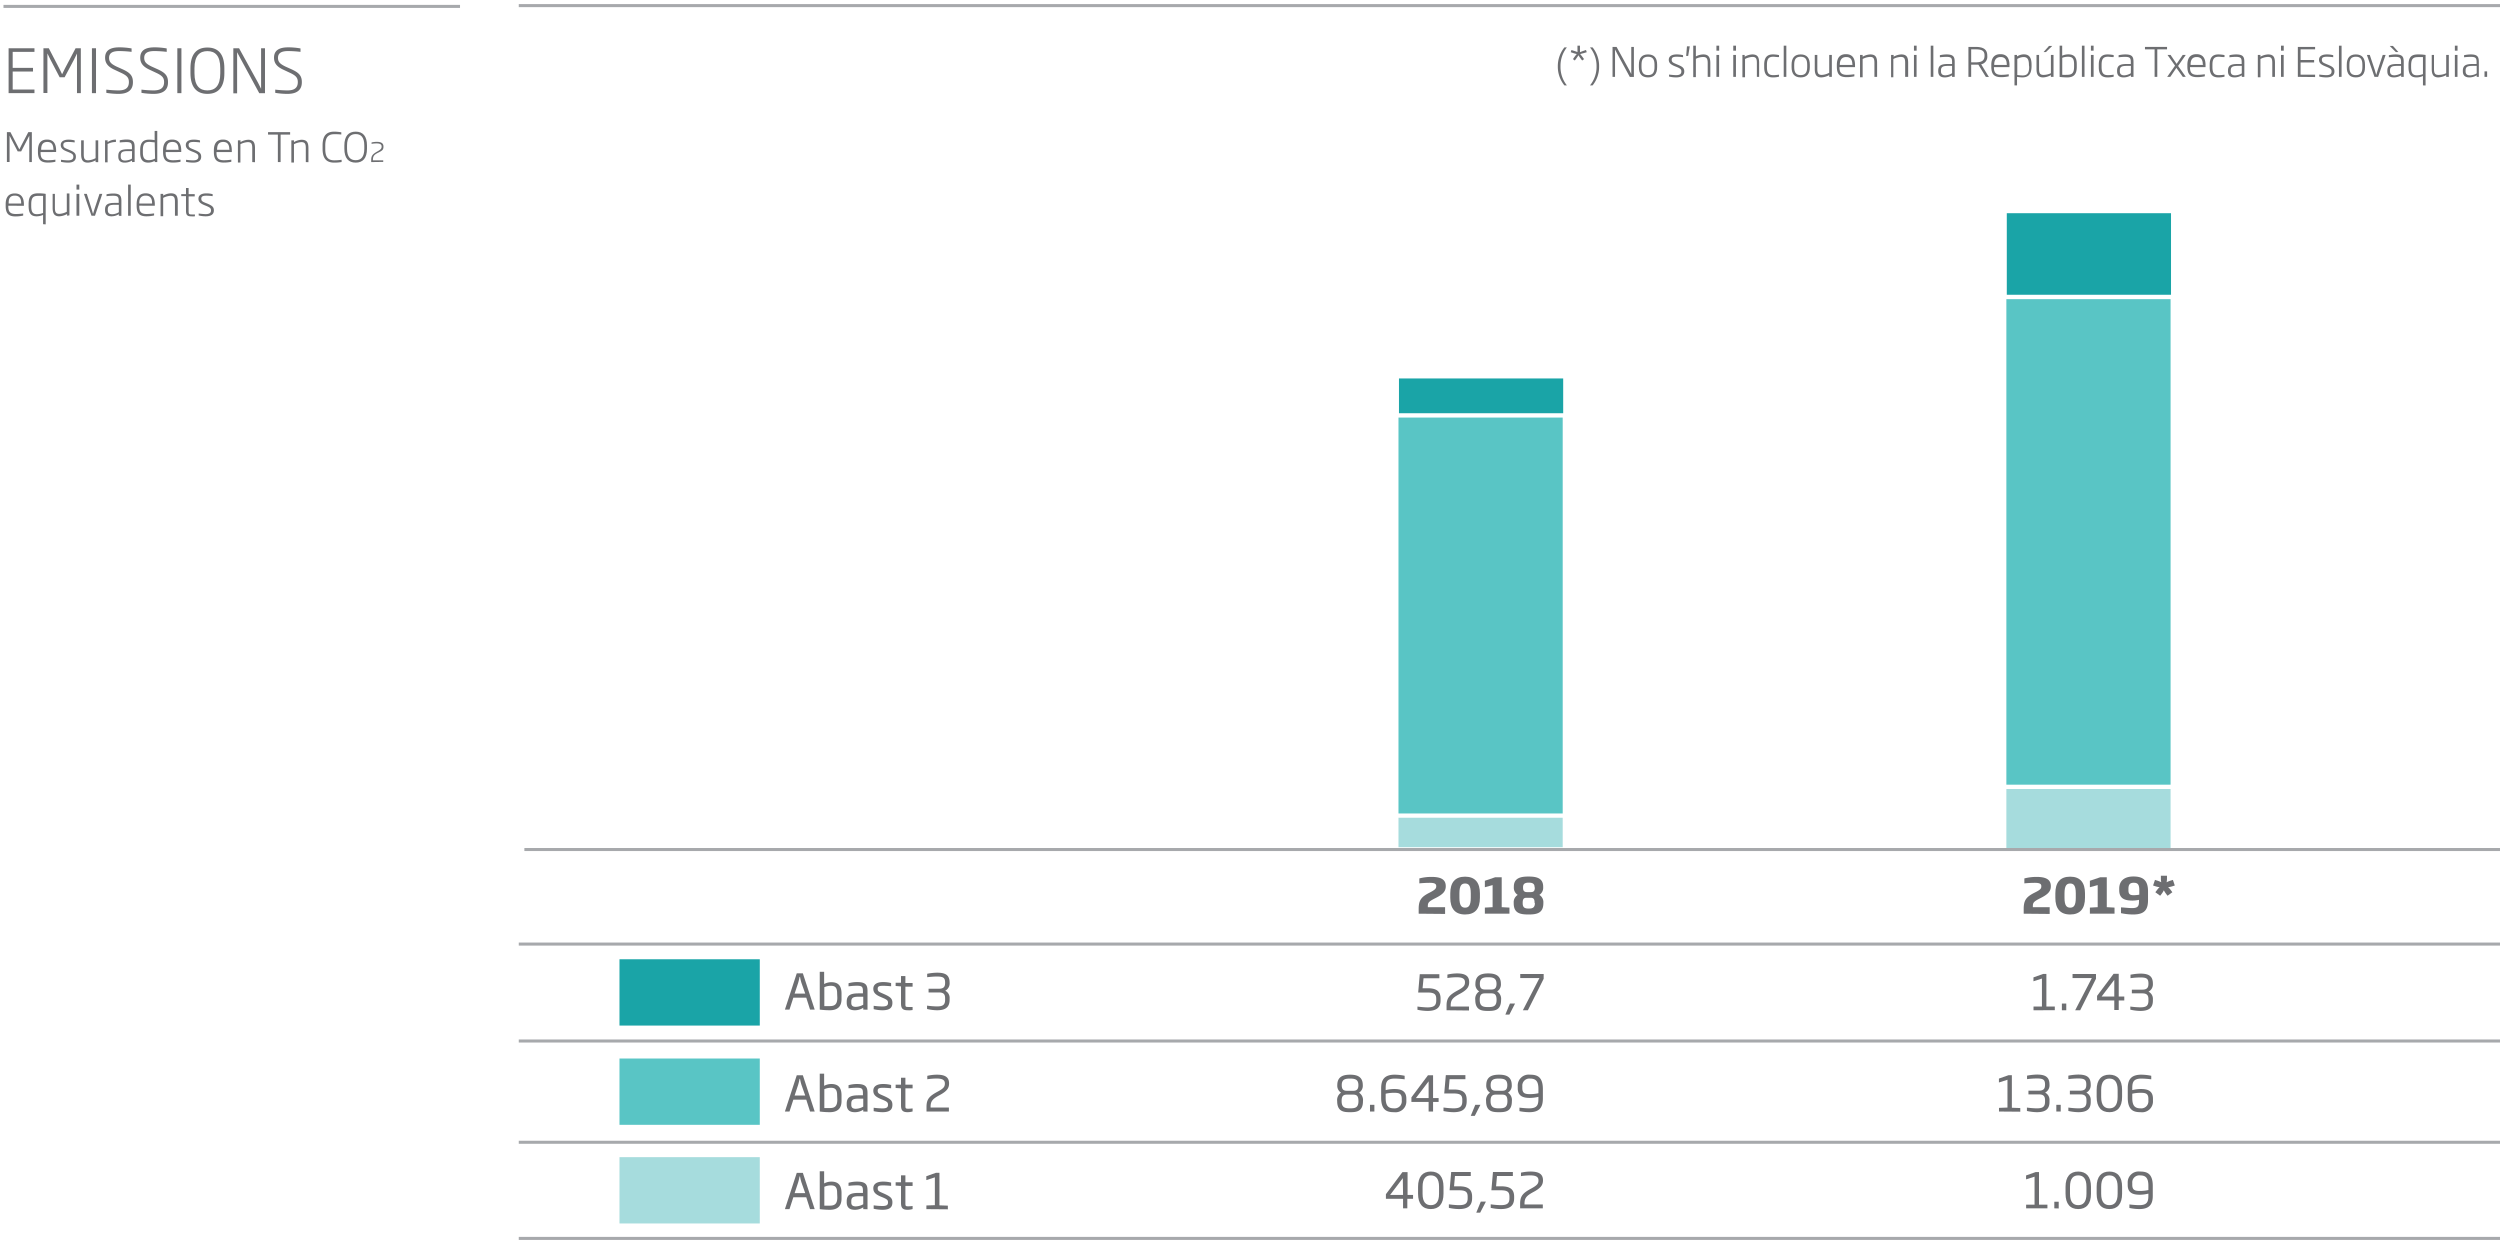 <svg id="_2019" data-name="2019" xmlns="http://www.w3.org/2000/svg" xmlns:xlink="http://www.w3.org/1999/xlink" viewBox="0 0 409.82 204.26"><defs><style>.cls-1,.cls-6,.cls-8{fill:none;}.cls-2{fill:#6d6e71;}.cls-3{fill:#59c5c5;}.cls-4{fill:#1aa4a7;}.cls-5{fill:#a6dcdd;}.cls-6,.cls-8{stroke:#a7a9ac;stroke-width:0.5px;}.cls-6{stroke-miterlimit:10;}.cls-7{clip-path:url(#clip-path);}</style><clipPath id="clip-path"><rect class="cls-1" x="-8.43" y="0.44" width="428.29" height="203.38"/></clipPath></defs><title>huella-carbono-graph-CAT</title><path class="cls-2" d="M132.79,182.21l-.62-1.94h-2.12l-.63,1.94h-.75l1.94-5.94h1l1.94,5.94Zm-1.4-4.35a7,7,0,0,1-.24-1h-.08a8.78,8.78,0,0,1-.24,1l-.57,1.73H132Z"/><path class="cls-2" d="M136,182.32a13,13,0,0,1-1.62-.11V176h.72v2a2.43,2.43,0,0,1,1.18-.3c1.14,0,1.67.6,1.67,1.87v.76C138,181.71,137.31,182.32,136,182.32Zm1.23-2.77c0-.89-.28-1.23-1-1.23a2.58,2.58,0,0,0-1.1.23v3.09c.2,0,.52,0,.91,0,.83,0,1.22-.33,1.22-1.38Z"/><path class="cls-2" d="M141.51,182.21v-.3a2.4,2.4,0,0,1-1.4.41c-.82,0-1.31-.37-1.31-1.25v-.16c0-1.16.79-1.36,2-1.36h.66v-.32c0-.76-.15-.92-1-.92a12.26,12.26,0,0,0-1.36.09v-.51a5.07,5.07,0,0,1,1.41-.19c1.47,0,1.7.54,1.7,1.53v3Zm0-2.11h-.66c-.93,0-1.3.11-1.3.81v.22c0,.49.3.63.74.63a2.61,2.61,0,0,0,1.22-.35Z"/><path class="cls-2" d="M144.66,182.32a6.89,6.89,0,0,1-1.44-.17v-.56a12.84,12.84,0,0,0,1.41.11c.75,0,.94-.2.94-.59s-.13-.51-.88-.83l-.32-.13c-.85-.36-1.21-.72-1.21-1.36s.49-1.09,1.59-1.09a5.12,5.12,0,0,1,1.33.16v.54c-.47-.05-1-.08-1.3-.08-.64,0-.9.08-.9.47s.14.49.77.76l.32.14c1,.46,1.32.73,1.32,1.41S146,182.32,144.66,182.32Z"/><path class="cls-2" d="M148.79,182.32c-.8,0-1.09-.29-1.09-1.12v-2.79l-.88-.06v-.54h.88v-1.14h.72v1.14h1.18v.6h-1.18v2.76c0,.49,0,.58.45.58a6.42,6.42,0,0,0,.73-.05v.5A3,3,0,0,1,148.79,182.32Z"/><path class="cls-2" d="M151.88,182.21v-.75c0-1.31.5-1.79,1.81-2.5,1-.53,1.2-.81,1.2-1.35s-.36-.81-1.35-.81a10.66,10.66,0,0,0-1.53.12v-.56a7,7,0,0,1,1.57-.19c1.38,0,2,.43,2,1.44,0,.75-.34,1.26-1.53,1.9s-1.5,1-1.5,1.94v.11h3v.65Z"/><path class="cls-2" d="M132.79,165.5l-.62-1.95h-2.12l-.63,1.95h-.75l1.94-5.94h1l1.94,5.94Zm-1.4-4.35a7.39,7.39,0,0,1-.24-1h-.08a9.36,9.36,0,0,1-.24,1l-.57,1.73H132Z"/><path class="cls-2" d="M136,165.61a13,13,0,0,1-1.62-.11v-6.19h.72v2a2.43,2.43,0,0,1,1.18-.3c1.14,0,1.67.6,1.67,1.87v.75C138,165,137.31,165.61,136,165.61Zm1.23-2.78c0-.88-.28-1.23-1-1.23a2.58,2.58,0,0,0-1.1.23v3.1c.2,0,.52,0,.91,0,.83,0,1.22-.34,1.22-1.38Z"/><path class="cls-2" d="M141.51,165.5v-.3a2.47,2.47,0,0,1-1.4.41c-.82,0-1.31-.37-1.31-1.25v-.16c0-1.16.79-1.36,2-1.36h.66v-.32c0-.76-.15-.93-1-.93a10.24,10.24,0,0,0-1.36.1v-.51a5.07,5.07,0,0,1,1.41-.19c1.47,0,1.7.53,1.7,1.53v3Zm0-2.11h-.66c-.93,0-1.3.11-1.3.81v.22c0,.49.3.63.74.63a2.61,2.61,0,0,0,1.22-.35Z"/><path class="cls-2" d="M144.66,165.61a6.07,6.07,0,0,1-1.44-.18v-.55a12.84,12.84,0,0,0,1.41.11c.75,0,.94-.2.94-.59s-.13-.51-.88-.83l-.32-.14c-.85-.36-1.21-.72-1.21-1.35s.49-1.09,1.59-1.09a5.12,5.12,0,0,1,1.33.16v.53c-.47-.05-1-.08-1.3-.08-.64,0-.9.08-.9.48s.14.49.77.76l.32.14c1,.45,1.32.73,1.32,1.41S146,165.61,144.66,165.61Z"/><path class="cls-2" d="M148.79,165.61c-.8,0-1.09-.29-1.09-1.12V161.7l-.88-.07v-.53h.88V160h.72v1.14h1.18v.6h-1.18v2.76c0,.49,0,.57.45.57a6.78,6.78,0,0,0,.73,0v.5A3,3,0,0,1,148.79,165.61Z"/><path class="cls-2" d="M153.59,165.61a7.49,7.49,0,0,1-1.62-.21v-.55a13,13,0,0,0,1.61.13c.9,0,1.35-.19,1.35-1.09v-.2c0-.54-.1-1-1-1h-1.71v-.61h1.71c.9,0,1-.47,1-1,0-.8-.3-1-1.36-1-.57,0-1.18.07-1.58.11v-.56a8.75,8.75,0,0,1,1.6-.18c1.4,0,2.08.38,2.08,1.66a1.37,1.37,0,0,1-.72,1.3,1.3,1.3,0,0,1,.72,1.27v.2C155.67,165.19,154.9,165.61,153.59,165.61Z"/><path class="cls-2" d="M132.79,198.21l-.62-1.94h-2.12l-.63,1.94h-.75l1.94-5.94h1l1.94,5.94Zm-1.4-4.35a7,7,0,0,1-.24-1h-.08a8.78,8.78,0,0,1-.24,1l-.57,1.73H132Z"/><path class="cls-2" d="M136,198.32a13,13,0,0,1-1.62-.11V192h.72v2a2.43,2.43,0,0,1,1.18-.3c1.14,0,1.67.6,1.67,1.87v.76C138,197.71,137.31,198.32,136,198.32Zm1.23-2.77c0-.89-.28-1.23-1-1.23a2.58,2.58,0,0,0-1.1.23v3.09c.2,0,.52,0,.91,0,.83,0,1.22-.33,1.22-1.38Z"/><path class="cls-2" d="M141.51,198.21v-.3a2.4,2.4,0,0,1-1.4.41c-.82,0-1.31-.37-1.31-1.25v-.16c0-1.16.79-1.36,2-1.36h.66v-.32c0-.76-.15-.92-1-.92a12.26,12.26,0,0,0-1.36.09v-.51a5.07,5.07,0,0,1,1.41-.19c1.47,0,1.7.54,1.7,1.53v3Zm0-2.11h-.66c-.93,0-1.3.11-1.3.81v.22c0,.49.3.63.74.63a2.61,2.61,0,0,0,1.22-.35Z"/><path class="cls-2" d="M144.66,198.32a6.89,6.89,0,0,1-1.44-.17v-.56a12.84,12.84,0,0,0,1.41.11c.75,0,.94-.2.94-.59s-.13-.51-.88-.83l-.32-.13c-.85-.36-1.21-.72-1.21-1.36s.49-1.09,1.59-1.09a5.12,5.12,0,0,1,1.33.16v.54c-.47-.05-1-.08-1.3-.08-.64,0-.9.08-.9.47s.14.49.77.76l.32.14c1,.46,1.32.73,1.32,1.41S146,198.32,144.66,198.32Z"/><path class="cls-2" d="M148.79,198.32c-.8,0-1.09-.29-1.09-1.12v-2.79l-.88-.06v-.54h.88v-1.14h.72v1.14h1.18v.6h-1.18v2.76c0,.49,0,.58.45.58a6.42,6.42,0,0,0,.73-.05v.5A3,3,0,0,1,148.79,198.32Z"/><path class="cls-2" d="M151.86,198.21v-.6l1.39-.05V193l-1.4.45v-.64l1.59-.56H154v5.34l1.38.05v.6Z"/><rect class="cls-3" x="101.55" y="173.52" width="23" height="10.87"/><rect class="cls-4" x="101.55" y="157.25" width="23" height="10.87"/><rect class="cls-5" x="101.55" y="189.69" width="23" height="10.87"/><path class="cls-2" d="M232.56,149.78V149c0-1.46.46-2,1.79-2.67.94-.49,1.09-.68,1.09-1.06s-.25-.55-1.06-.55c-.58,0-1.35.05-1.71.09V144a7.68,7.68,0,0,1,2-.25c1.62,0,2.33.47,2.33,1.52,0,.81-.41,1.31-1.64,1.93s-1.3.77-1.3,1.44v.08h2.83v1.1Z"/><path class="cls-2" d="M240.17,149.91c-1.66,0-2.43-1-2.43-2.74v-.72c0-1.76.77-2.74,2.43-2.74s2.43,1,2.43,2.74v.72C242.6,148.94,241.84,149.91,240.17,149.91Zm.93-3.46c0-1.29-.35-1.62-.93-1.62s-.93.33-.93,1.62v.72c0,1.3.36,1.62.93,1.62s.93-.32.93-1.62Z"/><path class="cls-2" d="M243.41,149.78v-1l1.27-.07v-3.62l-1.27.35v-1.06l1.68-.57h1.08v4.9l1.27.07v1Z"/><path class="cls-2" d="M250.56,149.91h0c-1.31,0-2.42-.18-2.42-1.83V148a1.4,1.4,0,0,1,.66-1.3,1.38,1.38,0,0,1-.64-1.27v-.07c0-1.4,1.06-1.67,2.4-1.67h0c1.36,0,2.41.27,2.41,1.67v.07a1.39,1.39,0,0,1-.63,1.27A1.39,1.39,0,0,1,253,148v.06C253,149.73,251.87,149.91,250.56,149.91Zm1-1.91c0-.59-.15-.83-.64-.83h-.67c-.49,0-.64.24-.64.83v.06c0,.74.37.88,1,.88h0c.6,0,1-.14,1-.88Zm0-2.57c0-.59-.37-.74-.95-.74h0c-.57,0-.94.15-.94.74v.07c0,.46.14.74.63.74h.67c.5,0,.63-.28.63-.74Z"/><path class="cls-2" d="M234,165.72a8.2,8.2,0,0,1-1.64-.19V165a13.77,13.77,0,0,0,1.62.14c1.07,0,1.46-.29,1.46-1.14v-.23c0-.78-.28-1.07-1.46-1.07h-1.5l.26-3h3.21v.66h-2.59L233.2,162H234c1.5,0,2.15.5,2.15,1.7V164C236.16,165.23,235.4,165.72,234,165.72Z"/><path class="cls-2" d="M237.13,165.61v-.75c0-1.3.51-1.78,1.82-2.5,1-.53,1.2-.81,1.2-1.35s-.37-.81-1.35-.81a9.37,9.37,0,0,0-1.53.13v-.57a7.48,7.48,0,0,1,1.57-.19c1.37,0,2,.43,2,1.44,0,.75-.33,1.26-1.52,1.9s-1.51,1-1.51,1.94V165h3v.65Z"/><path class="cls-2" d="M243.94,165.72c-1,0-2.1-.08-2.1-1.82a1.42,1.42,0,0,1,.65-1.38,1.32,1.32,0,0,1-.63-1.24c0-1.46,1.07-1.71,2.1-1.71s2.08.25,2.08,1.71a1.33,1.33,0,0,1-.62,1.24,1.44,1.44,0,0,1,.65,1.38C246.07,165.64,245,165.72,243.94,165.72Zm.55-2.88h-1.08c-.64,0-.84.32-.84,1.06,0,1.08.57,1.19,1.39,1.19s1.37-.11,1.37-1.19C245.32,163.16,245.13,162.84,244.49,162.84Zm-.55-2.64c-.78,0-1.35.13-1.35,1.08,0,.58.18.93.82.93h1.08c.64,0,.83-.35.83-.93C245.32,160.33,244.74,160.2,243.94,160.2Z"/><path class="cls-2" d="M247.43,166.32h-.66l.75-1.81h.84Z"/><path class="cls-2" d="M250.46,165.61h-.82l2.72-5.28h-3.15v-.66h3.84v.78Z"/><path class="cls-2" d="M230.7,196.52v1.56H230v-1.56h-2.81v-.76l2.71-3.62h.84v3.74h.9v.64Zm-.74-3.39-2.08,2.75H230Z"/><path class="cls-2" d="M234.55,198.2c-1.33,0-2.09-.85-2.09-2.51v-1.14c0-1.66.76-2.5,2.09-2.5s2.08.84,2.08,2.5v1.14C236.63,197.35,235.88,198.2,234.55,198.2Zm1.35-3.65c0-1.41-.57-1.87-1.35-1.87s-1.35.46-1.35,1.87v1.14c0,1.41.57,1.87,1.35,1.87s1.35-.46,1.35-1.87Z"/><path class="cls-2" d="M239.15,198.2a8,8,0,0,1-1.64-.2v-.58a13.77,13.77,0,0,0,1.62.14c1.07,0,1.46-.28,1.46-1.13v-.23c0-.79-.28-1.08-1.46-1.08h-1.5l.26-3h3.21v.66h-2.59l-.15,1.69h.81c1.5,0,2.15.5,2.15,1.71v.23C241.32,197.71,240.56,198.2,239.15,198.2Z"/><path class="cls-2" d="M242.64,198.79H242l.74-1.81h.84Z"/><path class="cls-2" d="M246,198.2a7.83,7.83,0,0,1-1.63-.2v-.58a13.57,13.57,0,0,0,1.62.14c1.06,0,1.45-.28,1.45-1.13v-.23c0-.79-.28-1.08-1.45-1.08h-1.51l.26-3H248v.66h-2.6l-.15,1.69h.81c1.5,0,2.15.5,2.15,1.71v.23C248.21,197.71,247.45,198.2,246,198.2Z"/><path class="cls-2" d="M249.19,198.08v-.75c0-1.3.5-1.78,1.81-2.49,1-.54,1.2-.82,1.2-1.35s-.36-.81-1.35-.81a10.41,10.41,0,0,0-1.52.12v-.57a7.59,7.59,0,0,1,1.56-.18c1.38,0,2.05.42,2.05,1.44,0,.74-.34,1.25-1.53,1.89s-1.5,1-1.5,1.94v.12h3v.64Z"/><path class="cls-2" d="M221.3,182.32c-1,0-2.1-.08-2.1-1.82a1.43,1.43,0,0,1,.64-1.38,1.33,1.33,0,0,1-.62-1.24c0-1.46,1.07-1.71,2.1-1.71s2.08.25,2.08,1.71a1.33,1.33,0,0,1-.62,1.24,1.44,1.44,0,0,1,.65,1.38C223.43,182.24,222.33,182.32,221.3,182.32Zm.55-2.88h-1.08c-.64,0-.84.32-.84,1.06,0,1.08.57,1.19,1.39,1.19s1.37-.11,1.37-1.19C222.68,179.76,222.49,179.44,221.85,179.44Zm-.55-2.63c-.78,0-1.35.12-1.35,1.07,0,.58.18.93.82.93h1.08c.64,0,.83-.35.83-.93C222.68,176.93,222.1,176.81,221.3,176.81Z"/><path class="cls-2" d="M224.58,182.21v-1.1h.72v1.1Z"/><path class="cls-2" d="M228.53,182.32c-1.06,0-2.12-.23-2.12-2.36v-1.54c0-1.45.55-2.25,2.23-2.25a8.24,8.24,0,0,1,1.62.18v.58a14.28,14.28,0,0,0-1.61-.12c-1.37,0-1.5.64-1.5,1.61v.28a6.09,6.09,0,0,1,1.39-.18c1,0,2,.2,2,1.59v.33A1.78,1.78,0,0,1,228.53,182.32Zm1.26-2.18c0-.9-.47-1-1.28-1a6.22,6.22,0,0,0-1.36.15V180c0,1.39.53,1.69,1.38,1.69a1.16,1.16,0,0,0,1.26-1.25Z"/><path class="cls-2" d="M234.92,180.64v1.57h-.73v-1.57h-2.82v-.75l2.71-3.62h.84V180h.91v.64Zm-.73-3.38L232.11,180h2.08Z"/><path class="cls-2" d="M238.27,182.32a8.09,8.09,0,0,1-1.64-.19v-.58a13.77,13.77,0,0,0,1.62.14c1.07,0,1.46-.29,1.46-1.13v-.24c0-.78-.28-1.07-1.46-1.07h-1.5l.26-3h3.21v.66h-2.59l-.15,1.69h.8c1.51,0,2.15.5,2.15,1.7v.24C240.43,181.83,239.68,182.32,238.27,182.32Z"/><path class="cls-2" d="M241.76,182.92h-.66l.74-1.81h.84Z"/><path class="cls-2" d="M245.72,182.32c-1,0-2.11-.08-2.11-1.82a1.44,1.44,0,0,1,.65-1.38,1.33,1.33,0,0,1-.62-1.24c0-1.46,1.07-1.71,2.1-1.71s2.08.25,2.08,1.71a1.32,1.32,0,0,1-.63,1.24,1.42,1.42,0,0,1,.65,1.38C247.84,182.24,246.75,182.32,245.72,182.32Zm.55-2.88h-1.08c-.64,0-.84.32-.84,1.06,0,1.08.57,1.19,1.39,1.19s1.37-.11,1.37-1.19C247.1,179.76,246.91,179.44,246.27,179.44Zm-.55-2.63c-.78,0-1.36.12-1.36,1.07,0,.58.19.93.83.93h1.08c.64,0,.82-.35.82-.93C247.09,176.93,246.51,176.81,245.72,176.81Z"/><path class="cls-2" d="M250.7,182.32a8.46,8.46,0,0,1-1.62-.17v-.58a14.27,14.27,0,0,0,1.6.12c1.38,0,1.51-.65,1.51-1.61v-.28a6.09,6.09,0,0,1-1.39.18c-1,0-2-.21-2-1.59v-.34a1.79,1.79,0,0,1,2-1.88c1.07,0,2.12.24,2.12,2.36v1.55C252.92,181.53,252.38,182.32,250.7,182.32Zm1.49-3.83c0-1.38-.54-1.68-1.39-1.68a1.15,1.15,0,0,0-1.25,1.24v.31c0,.89.47,1,1.28,1a6.28,6.28,0,0,0,1.36-.15Z"/><rect class="cls-3" x="229.25" y="68.45" width="26.92" height="64.9"/><rect class="cls-5" x="229.25" y="134.05" width="26.92" height="4.83"/><rect class="cls-4" x="229.33" y="62.04" width="26.92" height="5.7"/><path class="cls-2" d="M331.74,149.78V149c0-1.46.46-2,1.79-2.67,1-.49,1.1-.68,1.1-1.06s-.26-.55-1.07-.55c-.57,0-1.35.05-1.71.09V144a7.79,7.79,0,0,1,2-.25c1.62,0,2.34.47,2.34,1.52,0,.81-.42,1.31-1.65,1.93s-1.3.77-1.3,1.44v.08H336v1.1Z"/><path class="cls-2" d="M339.36,149.91c-1.67,0-2.43-1-2.43-2.74v-.72c0-1.76.76-2.74,2.43-2.74s2.43,1,2.43,2.74v.72C341.79,148.94,341,149.91,339.36,149.91Zm.92-3.46c0-1.29-.35-1.62-.92-1.62s-.93.33-.93,1.62v.72c0,1.3.36,1.62.93,1.62s.92-.32.92-1.62Z"/><path class="cls-2" d="M342.59,149.78v-1l1.28-.07v-3.62l-1.28.35v-1.06l1.69-.57h1.08v4.9l1.27.07v1Z"/><path class="cls-2" d="M349.69,149.91a9.51,9.51,0,0,1-2-.22v-.94c.46,0,1.13.11,1.84.11,1,0,1.11-.39,1.11-1.14v-.21a5.3,5.3,0,0,1-1.06.12c-1.24,0-2.18-.29-2.18-1.7v-.25c0-1.5,1.11-2,2.33-2,1.63,0,2.39.68,2.39,2.42v1.35C352.14,149,351.68,149.91,349.69,149.91Zm1-4c0-1-.32-1.2-.92-1.2s-.86.28-.86,1v.23c0,.67.29.81.88.81a5.35,5.35,0,0,0,.9-.09Z"/><path class="cls-2" d="M356,145.32a4.38,4.38,0,0,1-.59.12,2.36,2.36,0,0,1,.41.43l.29.39-.79.58-.3-.4a4.75,4.75,0,0,1-.31-.5,3,3,0,0,1-.29.5l-.31.4-.79-.58.31-.4a2.16,2.16,0,0,1,.39-.42,4.22,4.22,0,0,1-.58-.12l-.49-.16.31-.92.48.15a5,5,0,0,1,.55.23,2.91,2.91,0,0,1-.06-.57v-.49h1v.49a2.41,2.41,0,0,1-.07.58,3.77,3.77,0,0,1,.56-.24l.48-.15.31.92Z"/><path class="cls-2" d="M333.35,165.61V165l1.38,0v-4.59l-1.39.45v-.64l1.58-.56h.54V165l1.38,0v.6Z"/><path class="cls-2" d="M338,165.61v-1.1h.72v1.1Z"/><path class="cls-2" d="M341,165.61h-.82l2.73-5.28h-3.16v-.66h3.84v.78Z"/><path class="cls-2" d="M347.32,164v1.57h-.73V164h-2.82v-.75l2.71-3.62h.84v3.73h.91V164Zm-.73-3.38-2.08,2.74h2.08Z"/><path class="cls-2" d="M350.84,165.72a7.58,7.58,0,0,1-1.62-.21V165a13.18,13.18,0,0,0,1.62.13c.89,0,1.35-.19,1.35-1.09v-.2c0-.53-.11-1-1-1h-1.72v-.61h1.72c.89,0,1-.47,1-1,0-.81-.31-1-1.36-1a12.94,12.94,0,0,0-1.58.12v-.57a9.62,9.62,0,0,1,1.59-.18c1.4,0,2.08.39,2.08,1.67a1.35,1.35,0,0,1-.72,1.29,1.32,1.32,0,0,1,.72,1.27v.2C352.92,165.3,352.16,165.72,350.84,165.72Z"/><path class="cls-2" d="M332.14,198.08v-.6l1.38,0v-4.59l-1.39.44v-.64l1.59-.56h.53v5.35l1.38,0v.6Z"/><path class="cls-2" d="M336.76,198.08V197h.72v1.1Z"/><path class="cls-2" d="M340.68,198.2c-1.32,0-2.08-.85-2.08-2.51v-1.14c0-1.66.76-2.5,2.08-2.5s2.09.84,2.09,2.5v1.14C342.77,197.35,342,198.2,340.68,198.2Zm1.35-3.65c0-1.41-.56-1.87-1.35-1.87s-1.35.46-1.35,1.87v1.14c0,1.41.58,1.87,1.35,1.87s1.35-.46,1.35-1.87Z"/><path class="cls-2" d="M345.79,198.2c-1.33,0-2.09-.85-2.09-2.51v-1.14c0-1.66.76-2.5,2.09-2.5s2.08.84,2.08,2.5v1.14C347.87,197.35,347.11,198.2,345.79,198.2Zm1.35-3.65c0-1.41-.57-1.87-1.35-1.87s-1.35.46-1.35,1.87v1.14c0,1.41.57,1.87,1.35,1.87s1.35-.46,1.35-1.87Z"/><path class="cls-2" d="M350.69,198.2a8.24,8.24,0,0,1-1.62-.18v-.58a14.28,14.28,0,0,0,1.61.12c1.37,0,1.5-.64,1.5-1.61v-.28a6.09,6.09,0,0,1-1.39.18c-1,0-2-.21-2-1.59v-.34a1.79,1.79,0,0,1,2-1.87c1.06,0,2.11.23,2.11,2.36V196C352.91,197.4,352.37,198.2,350.69,198.2Zm1.49-3.83c0-1.39-.54-1.69-1.38-1.69a1.15,1.15,0,0,0-1.26,1.24v.31c0,.89.47,1,1.28,1a6.22,6.22,0,0,0,1.36-.15Z"/><path class="cls-2" d="M327.69,182.21v-.6l1.39-.05V177l-1.4.45v-.64l1.59-.56h.53v5.34l1.38.05v.6Z"/><path class="cls-2" d="M333.89,182.32a8.49,8.49,0,0,1-1.62-.2v-.56a13.16,13.16,0,0,0,1.61.13c.9,0,1.36-.19,1.36-1.09v-.2c0-.53-.11-1-1-1h-1.72v-.61h1.72c.89,0,1-.46,1-1,0-.81-.31-1-1.36-1a13.51,13.51,0,0,0-1.59.11v-.57a10,10,0,0,1,1.6-.18c1.4,0,2.08.39,2.08,1.67a1.34,1.34,0,0,1-.72,1.29,1.32,1.32,0,0,1,.72,1.27v.2C336,181.9,335.2,182.32,333.89,182.32Z"/><path class="cls-2" d="M337.09,182.21v-1.1h.72v1.1Z"/><path class="cls-2" d="M340.68,182.32a8.49,8.49,0,0,1-1.62-.2v-.56a13.18,13.18,0,0,0,1.62.13c.89,0,1.35-.19,1.35-1.09v-.2c0-.53-.11-1-1-1h-1.72v-.61H341c.89,0,1-.46,1-1,0-.81-.31-1-1.36-1a13.17,13.17,0,0,0-1.58.11v-.57a9.62,9.62,0,0,1,1.59-.18c1.4,0,2.08.39,2.08,1.67a1.34,1.34,0,0,1-.72,1.29,1.32,1.32,0,0,1,.72,1.27v.2C342.76,181.9,342,182.32,340.68,182.32Z"/><path class="cls-2" d="M345.79,182.32c-1.33,0-2.09-.84-2.09-2.5v-1.14c0-1.67.76-2.51,2.09-2.51s2.08.84,2.08,2.51v1.14C347.87,181.48,347.11,182.32,345.79,182.32Zm1.35-3.64c0-1.41-.57-1.87-1.35-1.87s-1.35.46-1.35,1.87v1.14c0,1.41.57,1.87,1.35,1.87s1.35-.46,1.35-1.87Z"/><path class="cls-2" d="M350.92,182.32c-1.06,0-2.12-.23-2.12-2.36v-1.54c0-1.45.55-2.25,2.23-2.25a8.24,8.24,0,0,1,1.62.18v.58a14.28,14.28,0,0,0-1.61-.12c-1.37,0-1.5.64-1.5,1.61v.28a6.09,6.09,0,0,1,1.39-.18c1,0,2,.2,2,1.59v.33A1.78,1.78,0,0,1,350.92,182.32Zm1.26-2.18c0-.9-.47-1-1.28-1a6.22,6.22,0,0,0-1.36.15V180c0,1.39.54,1.69,1.38,1.69a1.16,1.16,0,0,0,1.26-1.25Z"/><rect class="cls-3" x="328.9" y="49.04" width="26.92" height="79.59"/><rect class="cls-5" x="328.9" y="129.34" width="26.92" height="9.92"/><rect class="cls-4" x="328.97" y="34.95" width="26.92" height="13.37"/><path class="cls-2" d="M1.41,15.27V7.91H5.65V8.5H2.08v2.63H5.41v.6H2.08v2.95H5.65v.59Z"/><path class="cls-2" d="M12.62,15.27V9.93c0-.44,0-.73,0-1.15h0c-.16.35-.33.65-.49,1l-1.54,2.89H9.78L8.26,9.76c-.16-.33-.32-.65-.49-1h0c0,.42,0,.7,0,1.15v5.34H7.12V7.91H8l1.75,3.37c.15.29.3.6.43.89h0c.14-.3.3-.61.44-.9l1.77-3.36h.86v7.36Z"/><path class="cls-2" d="M15.07,15.27V7.91h.67v7.36Z"/><path class="cls-2" d="M19.43,15.39a11.85,11.85,0,0,1-2-.17v-.53a17.14,17.14,0,0,0,2,.13c1.08,0,1.7-.37,1.7-1.37,0-.72-.33-1.07-1.3-1.52l-1-.47c-1-.45-1.6-1-1.6-2,0-1.18.81-1.7,2.34-1.7a11.54,11.54,0,0,1,2,.18V8.5a18.82,18.82,0,0,0-2-.13c-1.05,0-1.69.27-1.69,1.12,0,.67.36,1,1.22,1.42l1,.45c1.15.53,1.69,1,1.69,2.09C21.81,14.73,21,15.39,19.43,15.39Z"/><path class="cls-2" d="M25.19,15.39a11.85,11.85,0,0,1-2-.17v-.53a17.14,17.14,0,0,0,2,.13c1.08,0,1.71-.37,1.71-1.37,0-.72-.34-1.07-1.31-1.52l-1-.47c-1-.45-1.6-1-1.6-2,0-1.18.82-1.7,2.34-1.7a11.54,11.54,0,0,1,2,.18V8.5a18.62,18.62,0,0,0-2-.13c-1.05,0-1.69.27-1.69,1.12,0,.67.36,1,1.22,1.42l1,.45c1.14.53,1.68,1,1.68,2.09C27.57,14.73,26.77,15.39,25.19,15.39Z"/><path class="cls-2" d="M29.07,15.27V7.91h.67v7.36Z"/><path class="cls-2" d="M34,15.39c-1.76,0-2.78-1.09-2.78-3.41V11.2c0-2.32,1-3.41,2.78-3.41s2.78,1.09,2.78,3.41V12C36.79,14.3,35.77,15.39,34,15.39Zm2.11-4.19c0-2.12-.88-2.82-2.11-2.82s-2.12.7-2.12,2.82V12c0,2.13.9,2.82,2.12,2.82s2.11-.69,2.11-2.82Z"/><path class="cls-2" d="M42.5,15.28,39.4,9.56c-.17-.31-.36-.67-.53-1h0c0,.41,0,.84,0,1.27v5.47h-.62V7.91h.94l3.11,5.65c.16.3.35.69.5,1h0c0-.46,0-.91,0-1.28V7.91h.64v7.37Z"/><path class="cls-2" d="M47.12,15.39a11.85,11.85,0,0,1-2-.17v-.53a17.14,17.14,0,0,0,2,.13c1.08,0,1.7-.37,1.7-1.37,0-.72-.33-1.07-1.3-1.52l-1-.47c-1-.45-1.6-1-1.6-2,0-1.18.81-1.7,2.34-1.7a11.54,11.54,0,0,1,2,.18V8.5a18.82,18.82,0,0,0-2-.13c-1.05,0-1.69.27-1.69,1.12,0,.67.36,1,1.22,1.42l1,.45c1.15.53,1.69,1,1.69,2.09C49.5,14.73,48.69,15.39,47.12,15.39Z"/><path class="cls-2" d="M4.8,26.57V23c0-.29,0-.49,0-.76h0c-.1.23-.22.43-.33.65l-1,1.93H2.9l-1-1.93c-.1-.22-.22-.44-.33-.65h0c0,.27,0,.46,0,.76v3.56H1.13V21.66h.58l1.17,2.26c.1.19.2.39.29.58h0c.09-.19.19-.4.29-.59l1.18-2.25h.58v4.91Z"/><path class="cls-2" d="M6.65,24.93V25c0,.82.22,1.27,1.2,1.27a7.75,7.75,0,0,0,1.23-.1v.35a5.77,5.77,0,0,1-1.24.13c-1.22,0-1.62-.55-1.62-1.75v-.25c0-1.12.46-1.77,1.49-1.77s1.49.64,1.49,1.82v.22Zm2.1-.43c0-.64-.18-1.23-1-1.23s-1,.61-1,1.23v.06h2.1Z"/><path class="cls-2" d="M11.14,26.66A5.77,5.77,0,0,1,10,26.53v-.34a8.89,8.89,0,0,0,1.14.1c.67,0,.88-.23.88-.6s-.16-.49-.81-.76l-.25-.1c-.69-.27-1-.56-1-1.07s.42-.87,1.28-.87a3.84,3.84,0,0,1,1,.13v.33a7.73,7.73,0,0,0-1-.08c-.59,0-.86.1-.86.49s.18.49.74.71l.26.11c.8.33,1.06.57,1.06,1.11S12.15,26.66,11.14,26.66Z"/><path class="cls-2" d="M15.67,26.57v-.29a2.77,2.77,0,0,1-1.28.38c-.88,0-1.09-.55-1.09-1.4V23h.43v2.28c0,.76.17,1,.74,1a3,3,0,0,0,1.2-.35V23h.43v3.59Z"/><path class="cls-2" d="M17.64,23.61v3h-.42V23h.42v.3A2.26,2.26,0,0,1,19,22.89v.39A2.78,2.78,0,0,0,17.64,23.61Z"/><path class="cls-2" d="M21.65,26.57v-.26a2.21,2.21,0,0,1-1.19.35c-.7,0-1.07-.32-1.07-1v-.1c0-.91.59-1.1,1.64-1.1h.6v-.3c0-.7-.15-.87-.95-.87a10.08,10.08,0,0,0-1.05.07V23a5.33,5.33,0,0,1,1.09-.13c1.14,0,1.35.39,1.35,1.24v2.44Zm0-1.8H21c-.87,0-1.21.12-1.21.76v.12c0,.5.27.67.72.67A2.31,2.31,0,0,0,21.63,26Z"/><path class="cls-2" d="M25.36,26.57v-.2a2.19,2.19,0,0,1-1.06.29c-.87,0-1.32-.48-1.32-1.63v-.45c0-1.3.58-1.69,1.49-1.69a5.19,5.19,0,0,1,.88.08V21.46h.43v5.11Zm0-3.24c-.34,0-.67-.07-.85-.07-.72,0-1.09.25-1.09,1.32V25c0,.9.29,1.26,1,1.26a2.12,2.12,0,0,0,1-.27Z"/><path class="cls-2" d="M27.16,24.93V25c0,.82.23,1.27,1.2,1.27a7.75,7.75,0,0,0,1.23-.1v.35a5.61,5.61,0,0,1-1.24.13c-1.22,0-1.62-.55-1.62-1.75v-.25c0-1.12.46-1.77,1.49-1.77s1.49.64,1.49,1.82v.22Zm2.1-.43c0-.64-.17-1.23-1-1.23s-1,.61-1,1.23v.06h2.1Z"/><path class="cls-2" d="M31.65,26.66a5.77,5.77,0,0,1-1.15-.13v-.34a9.07,9.07,0,0,0,1.14.1c.67,0,.88-.23.88-.6s-.16-.49-.8-.76l-.26-.1c-.69-.27-1-.56-1-1.07s.41-.87,1.28-.87a3.91,3.91,0,0,1,1.05.13v.33a8,8,0,0,0-1-.08c-.6,0-.87.1-.87.49s.19.49.74.71l.26.11c.8.33,1.06.57,1.06,1.11S32.66,26.66,31.65,26.66Z"/><path class="cls-2" d="M35.49,24.93V25c0,.82.23,1.27,1.2,1.27a7.75,7.75,0,0,0,1.23-.1v.35a5.61,5.61,0,0,1-1.24.13c-1.22,0-1.62-.55-1.62-1.75v-.25c0-1.12.46-1.77,1.49-1.77S38,23.53,38,24.71v.22Zm2.1-.43c0-.64-.18-1.23-1-1.23s-1,.61-1,1.23v.06h2.1Z"/><path class="cls-2" d="M41.35,26.57V24.3c0-.77-.17-1-.74-1a3,3,0,0,0-1.2.34v3H39V23h.43v.3a2.61,2.61,0,0,1,1.24-.39c.92,0,1.13.49,1.13,1.41v2.27Z"/><path class="cls-2" d="M46,22.06v4.51h-.45V22.06H43.94v-.4h3.62v.4Z"/><path class="cls-2" d="M50.13,26.57V24.3c0-.77-.17-1-.75-1a3,3,0,0,0-1.19.34v3h-.43V23h.43v.3a2.61,2.61,0,0,1,1.24-.39c.92,0,1.13.49,1.13,1.41v2.27Z"/><path class="cls-2" d="M54.81,26.66c-1.17,0-1.93-.53-1.93-2.26v-.56c0-1.73.76-2.26,1.93-2.26a7.18,7.18,0,0,1,1.14.11v.36A10.11,10.11,0,0,0,54.81,22c-1,0-1.49.49-1.49,1.86v.56c0,1.37.48,1.86,1.49,1.86A7.65,7.65,0,0,0,56,26.19v.37A6.86,6.86,0,0,1,54.81,26.66Z"/><path class="cls-2" d="M58.31,26.66c-1.18,0-1.86-.73-1.86-2.28v-.52c0-1.55.68-2.28,1.86-2.28s1.85.73,1.85,2.28v.52C60.16,25.93,59.48,26.66,58.31,26.66Zm1.41-2.8c0-1.42-.59-1.88-1.41-1.88s-1.42.46-1.42,1.88v.52c0,1.42.6,1.88,1.42,1.88s1.41-.46,1.41-1.88Z"/><path class="cls-2" d="M60.85,26.57v-.31c0-.78.27-1,1-1.43.58-.32.71-.48.71-.81s-.24-.51-.82-.51a5,5,0,0,0-.83.07v-.23a4.34,4.34,0,0,1,.84-.1c.75,0,1.11.24,1.11.77s-.18.67-.85,1-.88.57-.88,1.2v.06h1.69v.26Z"/><path class="cls-2" d="M1.36,33.72v.08c0,.82.23,1.28,1.21,1.28A9.28,9.28,0,0,0,3.8,35v.34a5.67,5.67,0,0,1-1.25.14c-1.22,0-1.62-.55-1.62-1.75v-.25c0-1.12.46-1.77,1.49-1.77s1.5.63,1.5,1.82v.21Zm2.11-.42c0-.64-.18-1.23-1.05-1.23s-1,.61-1,1.23v.06H3.47Z"/><path class="cls-2" d="M7.06,36.75V35.23A2.57,2.57,0,0,1,6,35.46c-.9,0-1.31-.46-1.31-1.73v-.26c0-1.39.5-1.78,1.59-1.78a7.52,7.52,0,0,1,1.21.09v5Zm0-4.64-.78,0c-.8,0-1.16.22-1.16,1.4v.26c0,1,.26,1.34.94,1.34a2.81,2.81,0,0,0,1-.2Z"/><path class="cls-2" d="M11,35.37v-.29a2.89,2.89,0,0,1-1.28.38c-.88,0-1.09-.55-1.09-1.4V31.78H9v2.28c0,.76.18,1,.75,1a3,3,0,0,0,1.2-.35v-3h.43v3.59Z"/><path class="cls-2" d="M12.54,31.08v-.82H13v.82Zm0,4.29V31.78H13v3.59Z"/><path class="cls-2" d="M15.57,35.37H15l-1.24-3.59h.47L15,34.21c.1.3.18.58.25.86h0c.08-.28.16-.55.26-.86l.8-2.43h.46Z"/><path class="cls-2" d="M19.48,35.37v-.26a2.3,2.3,0,0,1-1.19.35c-.7,0-1.07-.32-1.07-1v-.1c0-.92.58-1.1,1.63-1.1h.61v-.3c0-.7-.15-.87-.95-.87a10.08,10.08,0,0,0-1.05.07v-.31a5.32,5.32,0,0,1,1.08-.13c1.15,0,1.36.39,1.36,1.24v2.44Zm0-1.8h-.61c-.86,0-1.2.12-1.2.76v.12c0,.5.27.67.72.67a2.2,2.2,0,0,0,1.09-.33Z"/><path class="cls-2" d="M21,35.37V30.26h.43v5.11Z"/><path class="cls-2" d="M22.83,33.72v.08c0,.82.22,1.28,1.2,1.28a9.14,9.14,0,0,0,1.23-.1v.34a5.65,5.65,0,0,1-1.24.14c-1.23,0-1.62-.55-1.62-1.75v-.25c0-1.12.45-1.77,1.48-1.77s1.5.63,1.5,1.82v.21Zm2.1-.42c0-.64-.18-1.23-1.05-1.23s-1.05.61-1.05,1.23v.06h2.1Z"/><path class="cls-2" d="M28.68,35.37V33.1c0-.77-.16-1-.74-1a3,3,0,0,0-1.19.34v3h-.43V31.78h.43v.29A2.64,2.64,0,0,1,28,31.69c.93,0,1.14.49,1.14,1.41v2.27Z"/><path class="cls-2" d="M31.3,35.46c-.61,0-.81-.24-.81-.9V32.15l-.78,0v-.33h.78v-1h.43v1h1v.37h-1v2.39c0,.46.06.57.43.57a5.66,5.66,0,0,0,.6,0v.31A3.6,3.6,0,0,1,31.3,35.46Z"/><path class="cls-2" d="M33.72,35.46a5,5,0,0,1-1.15-.14V35a11,11,0,0,0,1.13.1c.68,0,.89-.24.89-.6s-.16-.49-.81-.76l-.25-.1c-.69-.28-1-.56-1-1.07s.42-.87,1.28-.87a3.84,3.84,0,0,1,1.05.13v.33a7.73,7.73,0,0,0-1-.08c-.59,0-.86.1-.86.49s.18.48.74.71l.26.1c.8.34,1.06.57,1.06,1.11S34.73,35.46,33.72,35.46Z"/><path class="cls-2" d="M256.45,14a4.88,4.88,0,0,1-1.08-3.11v0a4.91,4.91,0,0,1,1.08-3.12h.41a4.86,4.86,0,0,0-1.05,3.12v0A4.83,4.83,0,0,0,256.86,14Z"/><path class="cls-2" d="M259.47,8.75c-.13,0-.29.09-.44.12.1.1.2.23.29.34l.35.48-.31.23L259,9.44c-.09-.12-.17-.25-.25-.38-.07.12-.16.26-.24.37l-.35.49-.31-.23.35-.49a4.19,4.19,0,0,1,.28-.34l-.43-.11-.56-.19.11-.36.57.18a3.61,3.61,0,0,1,.42.16c0-.14,0-.3,0-.44V7.49H259V8.1a3.52,3.52,0,0,1,0,.45l.42-.16.57-.2.12.37Z"/><path class="cls-2" d="M261.07,14h-.43a4.79,4.79,0,0,0,1.08-3.11v0a4.82,4.82,0,0,0-1.08-3.12h.43a4.85,4.85,0,0,1,1.07,3.12v0A4.82,4.82,0,0,1,261.07,14Z"/><path class="cls-2" d="M267.17,12.61,265.1,8.79c-.11-.21-.24-.44-.35-.68h0c0,.27,0,.56,0,.84V12.6h-.41V7.69H265l2.07,3.77c.11.2.23.46.34.68h0c0-.31,0-.61,0-.86V7.69h.43v4.92Z"/><path class="cls-2" d="M270.16,12.69c-1,0-1.5-.58-1.5-1.69v-.39c0-1.1.48-1.69,1.5-1.69s1.49.59,1.49,1.69V11C271.65,12.11,271.17,12.69,270.16,12.69Zm1.06-2.08c0-.92-.32-1.31-1.06-1.31s-1.07.39-1.07,1.31V11c0,.91.32,1.31,1.07,1.31s1.06-.4,1.06-1.31Z"/><path class="cls-2" d="M274.75,12.69a5,5,0,0,1-1.15-.14v-.33a11.2,11.2,0,0,0,1.14.1c.67,0,.88-.24.88-.6s-.16-.49-.8-.76l-.26-.1c-.69-.28-1-.56-1-1.07s.42-.87,1.29-.87a4,4,0,0,1,1.05.13v.33a8,8,0,0,0-1-.08c-.59,0-.86.1-.86.49s.19.48.74.71l.26.11c.8.33,1.06.56,1.06,1.1S275.76,12.69,274.75,12.69Z"/><path class="cls-2" d="M276.74,9.17h-.33l.13-1.58H277Z"/><path class="cls-2" d="M279.94,12.6V10.34c0-.8-.22-1-.79-1a2.74,2.74,0,0,0-1.15.3v3h-.43V7.49H278V9.25a2.66,2.66,0,0,1,1.22-.33c.81,0,1.15.44,1.15,1.41V12.6Z"/><path class="cls-2" d="M281.37,8.31V7.49h.45v.82Zm0,4.29V9h.44V12.6Z"/><path class="cls-2" d="M284.13,8.31V7.49h.45v.82Zm0,4.29V9h.44V12.6Z"/><path class="cls-2" d="M288,12.6V10.33c0-.77-.17-1-.74-1a3,3,0,0,0-1.2.34v3h-.43V9H286V9.3a2.71,2.71,0,0,1,1.24-.38c.92,0,1.13.49,1.13,1.41V12.6Z"/><path class="cls-2" d="M290.63,12.69c-1,0-1.43-.52-1.43-1.69v-.39c0-1.16.46-1.69,1.43-1.69a4.92,4.92,0,0,1,1,.11v.33c-.43,0-.72-.06-.92-.06-.68,0-1.06.25-1.06,1.31V11c0,1.07.37,1.32,1.06,1.32a7.29,7.29,0,0,0,.92-.08v.33A3.87,3.87,0,0,1,290.63,12.69Z"/><path class="cls-2" d="M292.4,12.6V7.49h.43V12.6Z"/><path class="cls-2" d="M295.18,12.69c-1,0-1.49-.58-1.49-1.69v-.39c0-1.1.48-1.69,1.49-1.69s1.5.59,1.5,1.69V11C296.68,12.11,296.2,12.69,295.18,12.69Zm1.07-2.08c0-.92-.32-1.31-1.07-1.31s-1.06.39-1.06,1.31V11c0,.91.32,1.31,1.06,1.31s1.07-.4,1.07-1.31Z"/><path class="cls-2" d="M299.86,12.6v-.29a2.89,2.89,0,0,1-1.28.38c-.88,0-1.09-.55-1.09-1.4V9h.42v2.28c0,.76.18,1,.75,1a3,3,0,0,0,1.2-.35V9h.43V12.6Z"/><path class="cls-2" d="M301.54,11V11c0,.81.23,1.27,1.21,1.27a9.28,9.28,0,0,0,1.23-.1v.34a5.67,5.67,0,0,1-1.25.14c-1.22,0-1.62-.55-1.62-1.75v-.25c0-1.12.46-1.77,1.49-1.77s1.49.63,1.49,1.82V11Zm2.11-.42c0-.64-.18-1.23-1-1.23s-1.05.61-1.05,1.23v.06h2.11Z"/><path class="cls-2" d="M307.27,12.6V10.33c0-.77-.16-1-.74-1a3,3,0,0,0-1.19.34v3h-.43V9h.43V9.3a2.71,2.71,0,0,1,1.23-.38c.93,0,1.14.49,1.14,1.41V12.6Z"/><path class="cls-2" d="M312.31,12.6V10.33c0-.77-.16-1-.74-1a3,3,0,0,0-1.2.34v3H310V9h.42V9.3a2.71,2.71,0,0,1,1.24-.38c.93,0,1.14.49,1.14,1.41V12.6Z"/><path class="cls-2" d="M313.75,8.31V7.49h.44v.82Zm0,4.29V9h.43V12.6Z"/><path class="cls-2" d="M316.5,12.6V7.49h.43V12.6Z"/><path class="cls-2" d="M320,12.6v-.26a2.22,2.22,0,0,1-1.2.35c-.7,0-1.07-.32-1.07-1v-.1c0-.92.59-1.1,1.64-1.1H320v-.3c0-.7-.15-.87-.95-.87a10.08,10.08,0,0,0-1.05.07V9.05a5.23,5.23,0,0,1,1.08-.13c1.14,0,1.35.39,1.35,1.24V12.6Zm0-1.8h-.61c-.86,0-1.21.12-1.21.76v.12c0,.5.28.67.73.67A2.31,2.31,0,0,0,320,12Z"/><path class="cls-2" d="M325.53,12.6l-1.22-2h-1.18v2h-.45V7.69c.47,0,.74,0,1.15,0,1.16,0,1.94.31,1.94,1.43v.05a1.25,1.25,0,0,1-1,1.37l1.27,2.09Zm-.21-3.51c0-.81-.49-1-1.49-1l-.7,0v2.13h.72c1,0,1.47-.28,1.47-1.08Z"/><path class="cls-2" d="M326.86,11V11c0,.81.23,1.27,1.2,1.27a9.14,9.14,0,0,0,1.23-.1v.34a5.57,5.57,0,0,1-1.24.14c-1.22,0-1.62-.55-1.62-1.75v-.25c0-1.12.46-1.77,1.49-1.77s1.49.63,1.49,1.82V11Zm2.1-.42c0-.64-.18-1.23-1-1.23s-1.05.61-1.05,1.23v.06H329Z"/><path class="cls-2" d="M331.5,12.69a6.17,6.17,0,0,1-.85-.09V14h-.42V9h.41v.26a2.11,2.11,0,0,1,1.11-.35c.86,0,1.28.48,1.28,1.72v.27C333,12.26,332.43,12.69,331.5,12.69Zm1.1-2c0-1-.26-1.34-.91-1.34a2.32,2.32,0,0,0-1,.31v2.63a6.38,6.38,0,0,0,.85.08c.71,0,1.1-.29,1.1-1.41Z"/><path class="cls-2" d="M336.2,12.6v-.29a2.82,2.82,0,0,1-1.27.38c-.88,0-1.09-.55-1.09-1.4V9h.42v2.28c0,.76.17,1,.75,1A2.92,2.92,0,0,0,336.2,12V9h.43V12.6Zm-.81-4.07H335l.89-1h.53Z"/><path class="cls-2" d="M338.86,12.69a10.91,10.91,0,0,1-1.23-.08V7.49h.42V9.13a2.41,2.41,0,0,1,1-.22c.95,0,1.39.47,1.39,1.62V11C340.43,12.21,339.93,12.69,338.86,12.69ZM340,10.53c0-.94-.28-1.23-1-1.23a2.61,2.61,0,0,0-.94.18v2.78a7.38,7.38,0,0,0,.82,0c.78,0,1.12-.3,1.12-1.31Z"/><path class="cls-2" d="M341.28,12.6V7.49h.43V12.6Z"/><path class="cls-2" d="M342.76,8.31V7.49h.44v.82Zm0,4.29V9h.44V12.6Z"/><path class="cls-2" d="M345.49,12.69c-1,0-1.44-.52-1.44-1.69v-.39c0-1.16.47-1.69,1.44-1.69a5,5,0,0,1,1,.11v.33c-.43,0-.72-.06-.92-.06-.68,0-1.06.25-1.06,1.31V11c0,1.07.37,1.32,1.06,1.32a7.43,7.43,0,0,0,.92-.08v.33A4,4,0,0,1,345.49,12.69Z"/><path class="cls-2" d="M349.32,12.6v-.26a2.22,2.22,0,0,1-1.2.35c-.7,0-1.07-.32-1.07-1v-.1c0-.92.59-1.1,1.64-1.1h.61v-.3c0-.7-.16-.87-1-.87a10.45,10.45,0,0,0-1,.07V9.05a5.43,5.43,0,0,1,1.09-.13c1.14,0,1.35.39,1.35,1.24V12.6Zm0-1.8h-.61c-.87,0-1.21.12-1.21.76v.12c0,.5.28.67.73.67A2.31,2.31,0,0,0,349.3,12Z"/><path class="cls-2" d="M353.64,8.09V12.6h-.44V8.09h-1.58v-.4h3.62v.4Z"/><path class="cls-2" d="M357.82,12.6l-1.05-1.47-1,1.47h-.51l1.29-1.84L355.31,9h.5l1,1.47,1-1.47h.5l-1.26,1.81,1.26,1.78Z"/><path class="cls-2" d="M359,11V11c0,.81.22,1.27,1.2,1.27a9.14,9.14,0,0,0,1.23-.1v.34a5.65,5.65,0,0,1-1.24.14c-1.22,0-1.62-.55-1.62-1.75v-.25c0-1.12.46-1.77,1.49-1.77s1.49.63,1.49,1.82V11Zm2.1-.42c0-.64-.18-1.23-1-1.23s-1,.61-1,1.23v.06h2.1Z"/><path class="cls-2" d="M363.66,12.69c-1,0-1.43-.52-1.43-1.69v-.39c0-1.16.46-1.69,1.43-1.69a5.14,5.14,0,0,1,1,.11v.33c-.44,0-.73-.06-.93-.06-.68,0-1.05.25-1.05,1.31V11c0,1.07.37,1.32,1.05,1.32a7.4,7.4,0,0,0,.93-.08v.33A4,4,0,0,1,363.66,12.69Z"/><path class="cls-2" d="M367.49,12.6v-.26a2.21,2.21,0,0,1-1.19.35c-.71,0-1.07-.32-1.07-1v-.1c0-.92.58-1.1,1.63-1.1h.61v-.3c0-.7-.15-.87-1-.87a10.08,10.08,0,0,0-1,.07V9.05a5.32,5.32,0,0,1,1.08-.13c1.15,0,1.36.39,1.36,1.24V12.6Zm0-1.8h-.61c-.86,0-1.2.12-1.2.76v.12c0,.5.27.67.72.67a2.31,2.31,0,0,0,1.09-.32Z"/><path class="cls-2" d="M372.49,12.6V10.33c0-.77-.17-1-.74-1a3,3,0,0,0-1.2.34v3h-.43V9h.43V9.3a2.71,2.71,0,0,1,1.24-.38c.92,0,1.14.49,1.14,1.41V12.6Z"/><path class="cls-2" d="M373.92,8.31V7.49h.45v.82Zm0,4.29V9h.44V12.6Z"/><path class="cls-2" d="M376.68,12.6V7.69h2.83v.4h-2.38V9.84h2.22v.4h-2.22v2h2.38v.39Z"/><path class="cls-2" d="M381.34,12.69a4.88,4.88,0,0,1-1.15-.14v-.33a11,11,0,0,0,1.13.1c.68,0,.89-.24.89-.6s-.16-.49-.81-.76l-.25-.1c-.69-.28-1-.56-1-1.07s.42-.87,1.28-.87a3.84,3.84,0,0,1,1.05.13v.33a7.73,7.73,0,0,0-1-.08c-.59,0-.86.1-.86.49s.18.48.74.71l.26.11c.79.33,1.06.56,1.06,1.1S382.35,12.69,381.34,12.69Z"/><path class="cls-2" d="M383.42,12.6V7.49h.43V12.6Z"/><path class="cls-2" d="M386.19,12.69c-1,0-1.49-.58-1.49-1.69v-.39c0-1.1.48-1.69,1.49-1.69s1.5.59,1.5,1.69V11C387.69,12.11,387.21,12.69,386.19,12.69Zm1.07-2.08c0-.92-.32-1.31-1.07-1.31s-1.06.39-1.06,1.31V11c0,.91.32,1.31,1.06,1.31s1.07-.4,1.07-1.31Z"/><path class="cls-2" d="M389.84,12.6h-.6L388,9h.47l.81,2.43c.1.3.18.58.25.86h0c.08-.28.16-.55.26-.86L390.6,9h.47Z"/><path class="cls-2" d="M393.62,12.6v-.26a2.21,2.21,0,0,1-1.19.35c-.71,0-1.08-.32-1.08-1v-.1c0-.92.59-1.1,1.64-1.1h.61v-.3c0-.7-.15-.87-1-.87a10.08,10.08,0,0,0-1,.07V9.05a5.42,5.42,0,0,1,1.08-.13c1.15,0,1.36.39,1.36,1.24V12.6Zm-.88-4.07-1-1h.53l.89,1Zm.86,2.27H393c-.86,0-1.21.12-1.21.76v.12c0,.5.28.67.73.67A2.31,2.31,0,0,0,393.6,12Z"/><path class="cls-2" d="M397.19,14V12.46a2.57,2.57,0,0,1-1.06.23c-.9,0-1.31-.46-1.31-1.73V10.7c0-1.39.5-1.78,1.59-1.78a7.52,7.52,0,0,1,1.21.09v5Zm0-4.64-.78,0c-.8,0-1.16.22-1.16,1.4V11c0,1,.26,1.34.94,1.34a3,3,0,0,0,1-.19Z"/><path class="cls-2" d="M401,12.6v-.29a2.89,2.89,0,0,1-1.28.38c-.87,0-1.09-.55-1.09-1.4V9H399v2.28c0,.76.17,1,.74,1A2.92,2.92,0,0,0,401,12V9h.43V12.6Z"/><path class="cls-2" d="M402.42,8.31V7.49h.44v.82Zm0,4.29V9h.43V12.6Z"/><path class="cls-2" d="M406,12.6v-.26a2.25,2.25,0,0,1-1.2.35c-.7,0-1.07-.32-1.07-1v-.1c0-.92.59-1.1,1.64-1.1h.61v-.3c0-.7-.16-.87-1-.87a10.26,10.26,0,0,0-1.05.07V9.05A5.33,5.33,0,0,1,405,8.92c1.14,0,1.35.39,1.35,1.24V12.6Zm0-1.8h-.61c-.87,0-1.21.12-1.21.76v.12c0,.5.28.67.73.67a2.31,2.31,0,0,0,1.09-.32Z"/><path class="cls-2" d="M407.28,12.6v-.9h.43v.9Z"/><line class="cls-6" x1="85.04" y1="154.76" x2="409.89" y2="154.76"/><g class="cls-7"><line class="cls-6" x1="85.04" y1="203.01" x2="409.89" y2="203.01"/></g><line class="cls-6" x1="85.04" y1="170.65" x2="409.89" y2="170.65"/><line class="cls-6" x1="85.04" y1="187.25" x2="409.89" y2="187.25"/><g class="cls-7"><line class="cls-6" x1="85.04" y1="0.92" x2="409.89" y2="0.92"/></g><line class="cls-8" x1="0.57" y1="1.05" x2="75.41" y2="1.05"/><line class="cls-8" x1="85.96" y1="139.26" x2="409.89" y2="139.26"/></svg>